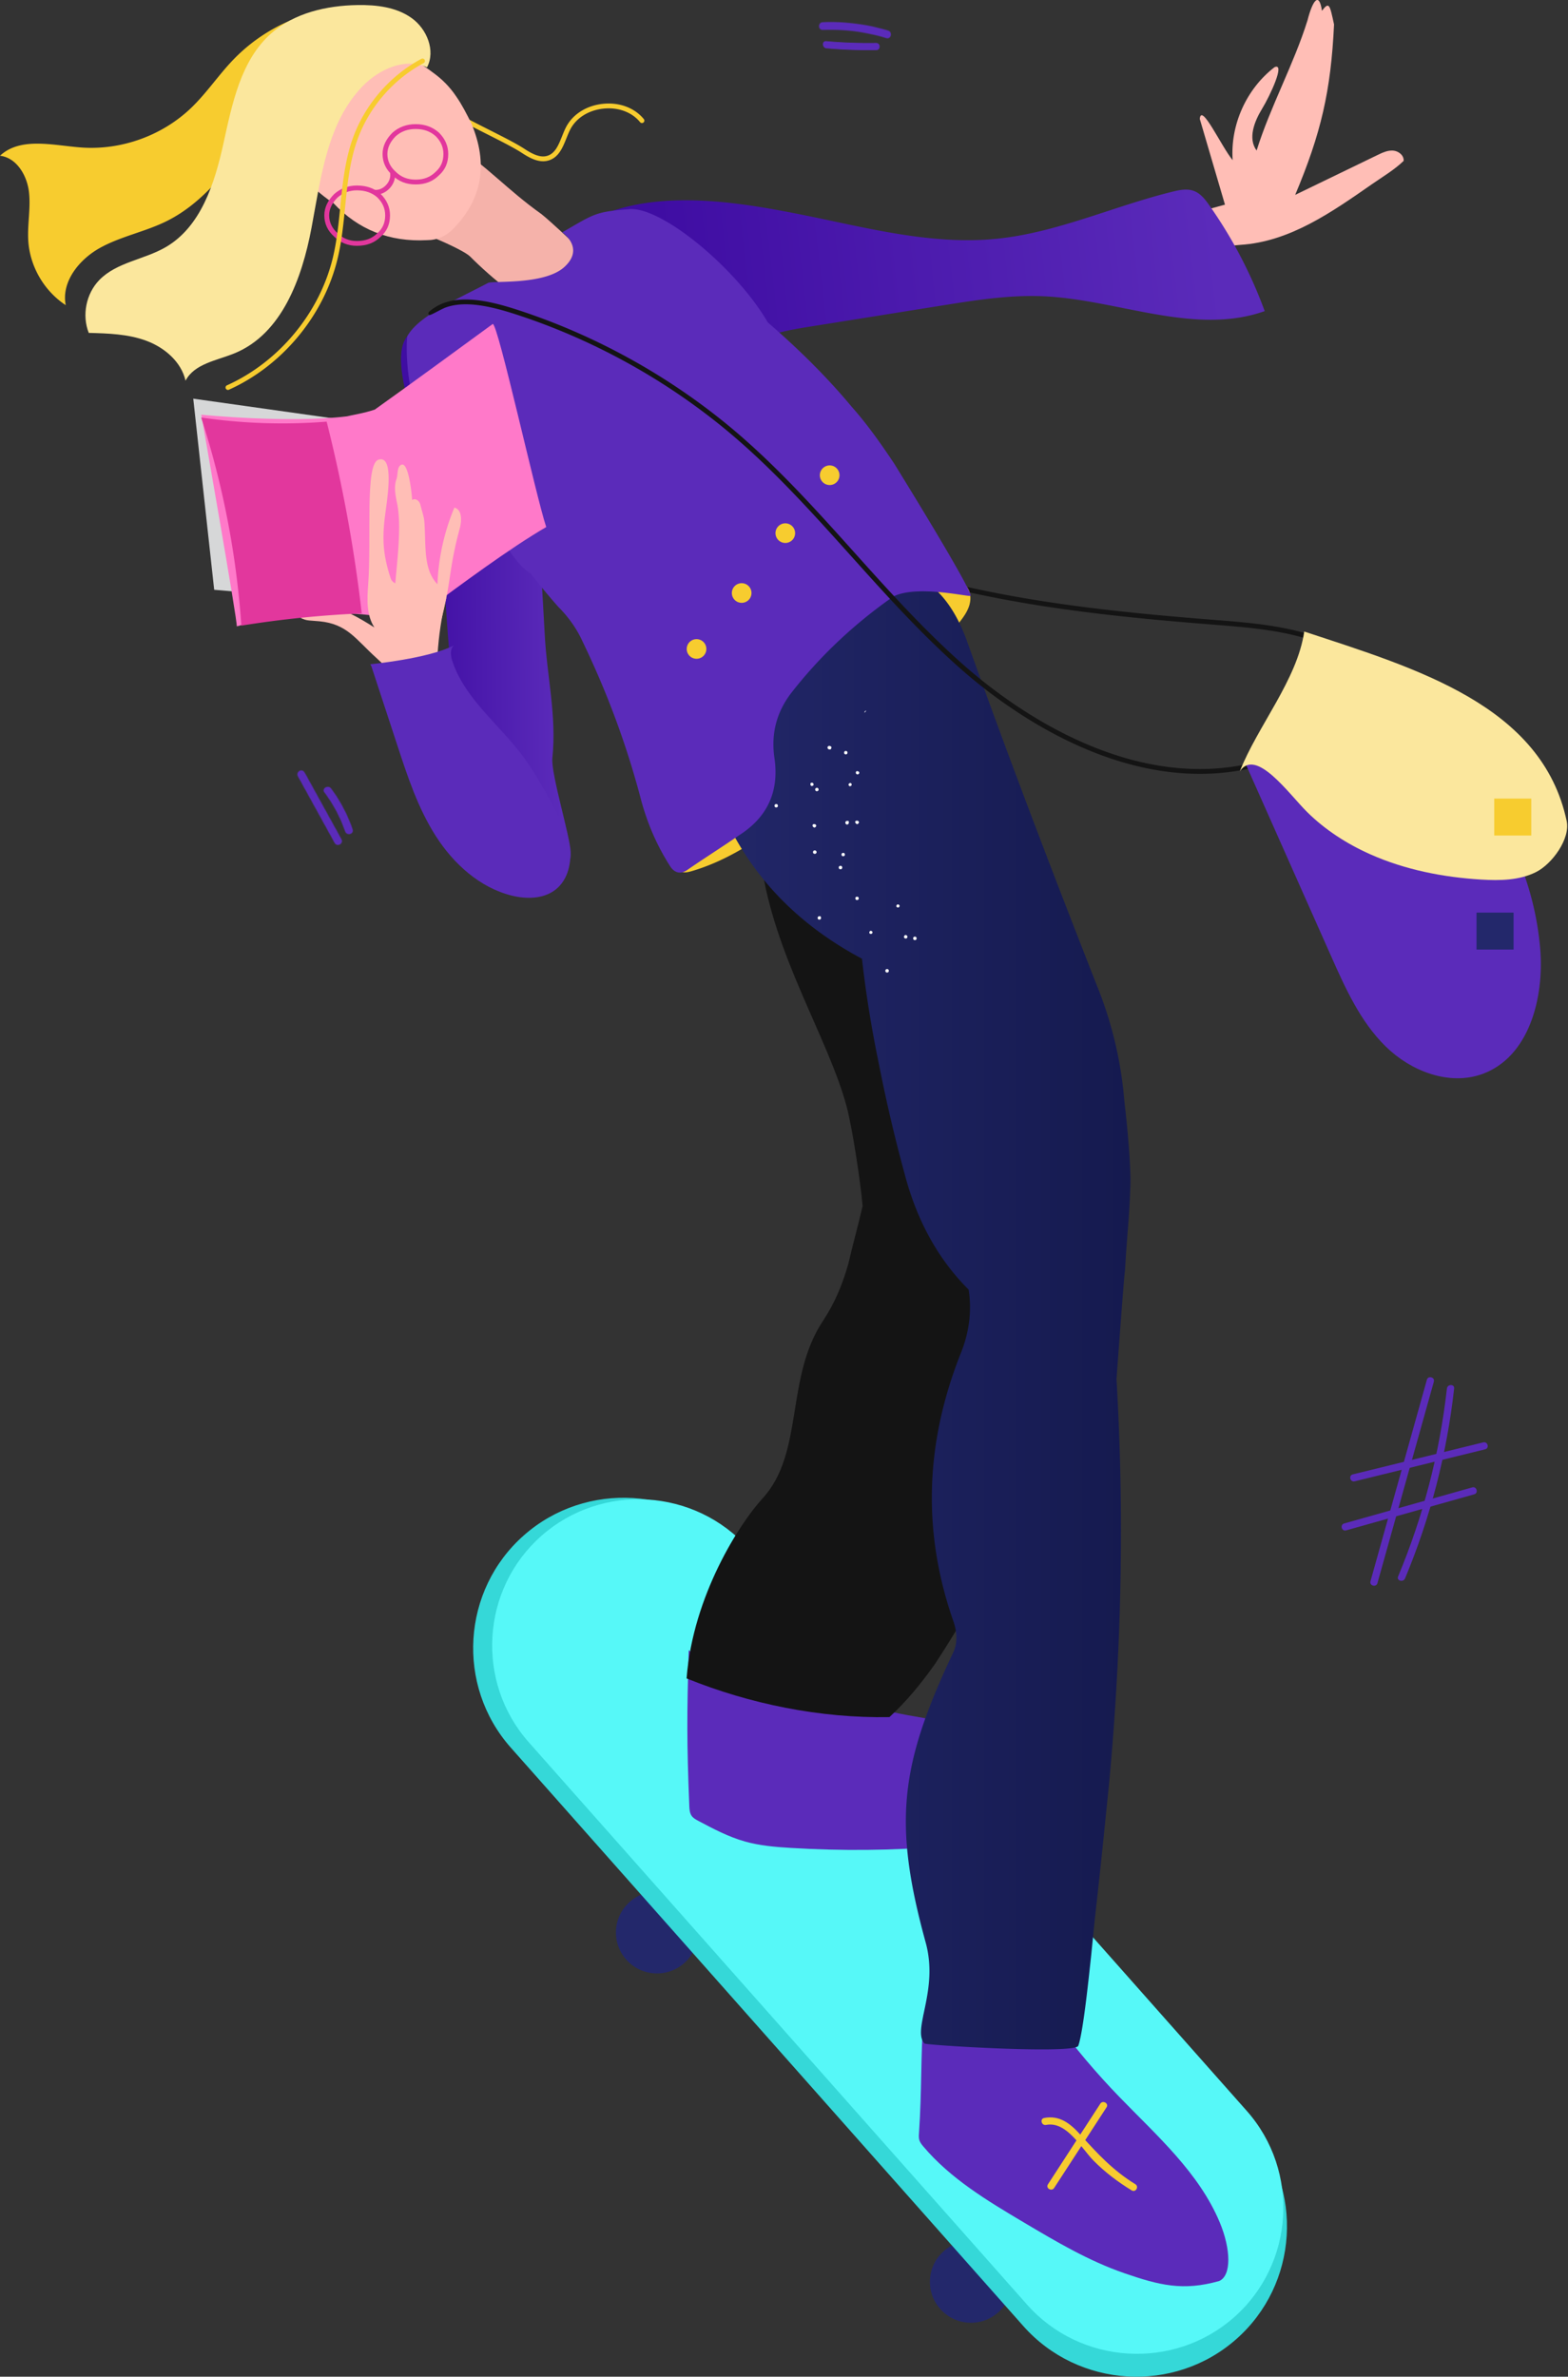 <svg xmlns="http://www.w3.org/2000/svg" width="316" height="479" viewBox="0 0 316 479" fill="none"><rect x="0" y="0" width="316" height="479" fill="#333333" stroke="none"/><path d="M132.402 397.722c4.569 0 8.273-3.695 8.273-8.253 0-4.559-3.704-8.254-8.273-8.254-4.57 0-8.274 3.695-8.274 8.254 0 4.558 3.704 8.253 8.274 8.253Zm63.275 70.402c4.57 0 8.274-3.695 8.274-8.254 0-4.558-3.704-8.253-8.274-8.253-4.569 0-8.273 3.695-8.273 8.253 0 4.559 3.704 8.254 8.273 8.254Z" fill="#23286B"></path><path d="M249.137 471.435c-12.524 11.042-31.829 9.855-42.9-2.638L102.941 352.215c-11.07-12.495-9.88-31.75 2.644-42.795 12.525-11.043 31.829-9.855 42.9 2.638L251.781 428.64c11.072 12.494 9.88 31.751-2.644 42.795Z" fill="#35D8D8"></path><path d="M248.691 467.031c-12.177 10.736-30.945 9.582-41.709-2.564L106.556 351.123c-10.763-12.147-9.605-30.868 2.57-41.606 12.177-10.736 30.945-9.581 41.709 2.564l100.427 113.344c10.764 12.148 9.605 30.87-2.571 41.606Z" fill="#56F8F8"></path><path d="M205.692 351.889c-7.897-4.505-17.138-4.93-26.026-6.867-2.077-.452-31.748-5.065-40.869-12.444-.365 13.01-.404 18.362.117 31.368.028.704.073 1.452.482 2.025.329.463.851.747 1.355 1.013 3.018 1.6 6.067 3.212 9.354 4.141 2.994.849 6.118 1.112 9.225 1.299 20.644 1.253 40.487-.322 60.558-5.305.001-6.863-10.983-13.397-14.196-15.23Zm.661 96.028c6.488 3.851 13.034 7.73 20.167 10.195 7.135 2.466 11.915 3.657 19.177 1.6 2.516-1.078 2.367-6.438.125-11.806-4.18-10.012-12.63-17.447-20.186-25.245-4.65-4.8-8.977-9.913-12.937-15.293-4.797 3.002-10.983 1.98-16.533.849-2.347-.478-4.854-1.041-6.486-2.789-.876-.939-2.397 1.179-3.565.642-.606 9.08-.304 14.779-.911 23.859-.032.467-.061.947.075 1.395.146.477.466.876.787 1.257 5.486 6.513 12.96 10.986 20.287 15.336Z" fill="#5B2BBA"></path><path d="m43.166 118.864 33.748 2.914-5.841-36.902-32.126-4.53 4.219 38.518Z" fill="#D6D7D8"></path><path d="M267.613 130.244a.537.537 0 0 1-.194-.039c-7.073-3.062-15.015-3.69-22.697-4.298l-.388-.031c-20.283-1.606-43.738-3.906-65.406-10.898-23.492-7.582-42.448-20.04-54.819-36.025a.487.487 0 0 1 .771-.594c12.251 15.83 31.043 28.175 54.348 35.695 21.568 6.96 44.955 9.252 65.183 10.854l.388.031c7.762.613 15.784 1.248 23.008 4.374a.485.485 0 0 1-.194.931Z" fill="#141414"></path><path d="M109.451 32.5c-1.473 0-2.929-.796-4.307-1.7-1.54-1.007-4.187-2.346-6.994-3.763-3.652-1.847-7.43-3.755-9.369-5.24a.483.483 0 0 1-.09-.68.49.49 0 0 1 .683-.09c1.869 1.427 5.603 3.318 9.217 5.143 2.829 1.431 5.501 2.78 7.086 3.82 1.559 1.02 3.207 1.897 4.701 1.389 1.526-.518 2.186-2.159 2.884-3.896.24-.598.488-1.218.775-1.786 1.328-2.628 4.106-4.411 7.432-4.769 3.327-.358 6.422.792 8.281 3.077a.486.486 0 1 1-.755.614c-1.65-2.03-4.431-3.052-7.421-2.723-2.997.322-5.489 1.907-6.669 4.24-.268.53-.5 1.104-.743 1.709-.75 1.865-1.524 3.794-3.474 4.455-.411.139-.825.2-1.237.2Zm78.509 98.821c-3.614 3.202-7.961 5.509-11.54 8.749-4.426 4.008-7.488 9.265-10.265 14.54-1.084 2.061-2.145 4.151-3.561 6.002-1.686 2.205-3.836 4.015-6.042 5.704-5.206 3.984-10.927 7.436-17.228 9.275-.808.236-1.778.411-2.412-.139-.692-.601-.564-1.69-.341-2.577 1.241-4.93 3.587-9.507 6.005-13.985 4.435-8.213 9.22-16.319 15.393-23.335 6.172-7.016 13.846-12.941 22.734-15.902 2.125-.708 4.303-1.242 6.439-1.915 1.315-.412 2.635-.882 4.013-.936 1.378-.054 2.855.38 3.693 1.468.812 1.054.875 2.536.475 3.802s-1.203 2.365-2.021 3.413c-1.625 2.081-3.363 4.083-5.342 5.836Z" fill="#F7CC2F"></path><path d="M282.873 32.427c.104-1.092-1.011-1.993-2.108-2.078-1.097-.085-2.148.407-3.138.886l-16.609 8.041c5.211-12.392 7.201-20.927 7.832-34.35-.86-3.967-.973-4.693-2.434-2.752-.565-3.83-1.845-2.234-2.92 1.943-2.729 8.769-7.521 17.452-10.25 26.22-1.798-2.422-.468-5.852 1.107-8.423 1.575-2.57 4.762-9.382 2.5-8.37-5.663 4.352-8.936 11.624-8.435 18.737-2.283-2.757-6.338-11.657-6.626-8.318l5.077 17.282c-11.93 3.33-21.161 5.37-32.124 6.996 6.145 4.261 10.774 4.642 18.248 4.265 4.436-.224 12.54-2.876 16.972-3.155 9.943-.626 18.338-6.535 26.511-12.22 2.106-1.464 4.555-2.916 6.397-4.704Z" fill="#FFBEB6"></path><path d="M200.865 48.12c12.196-1.23 23.554-6.578 35.459-9.496 1.414-.347 2.934-.654 4.295-.138 1.341.509 2.268 1.719 3.094 2.89a91.857 91.857 0 0 1 11.164 21.327c-14.16 5.005-29.476-2.294-44.483-2.99-6.878-.319-13.735.771-20.534 1.858l-26.613 4.252c-5.634.9-11.717 2.032-15.571 6.228-5.589-11.528-15.937-22.15-27.116-28.445 12.252-5.37 27.519-3.026 40.642-.414 13.121 2.61 26.35 6.27 39.663 4.928Z" fill="url(#a)"></path><path d="M77.72 43.005c.658 1.316 1.715 2.236 3.033 2.894 2.415-.064 12.476 4.298 13.977 5.788 2.373 2.367 4.88 4.603 7.648 6.708 5.671.263 5.527.748 12.827-1.517.678-.21 4.28-2.934 4.544-3.722-1.583-1.842-8.801-8.572-10.646-10.02-6.809-4.825-11.333-10-17.275-13.678-.13-.001-14.899 11.706-14.108 13.547Z" fill="#F5B2AA"></path><path d="M85.028 66.104c-9.333 1.78-.585 19.52 1.658 31.227 4.88 25.781 1.587 28.333 7.427 57.789.506 2.555 5.75 20.481 11.682 20.069 3.196 3.696 9.469 2.371 9.205-3.548-.131-3.157-3.952-15.63-3.688-18.785.922-8.682-1.155-16.851-1.55-25.269-1.055-18.415-1.032-29.208-10.13-43.676-.003-.268-10.923-18.51-14.604-17.807Z" fill="url(#b)"></path><path d="M154.595 169.937c-.527.394-.792.919-1.188 1.446v2.5c2.507 18.546 13.57 35.433 17.226 49.164 1.188 4.472 2.817 15.419 3.212 20.022-.922 3.947-1.977 7.761-2.901 11.707-1.188 4.21-2.77 7.892-5.011 11.312-7.781 11.575-3.79 26.697-12.263 35.909-4.547 4.943-14.011 19.534-15.302 36.269 12.659 5.129 26.904 8.058 40.882 7.795 3.429-3.158 6.462-6.841 9.231-10.785 20.307-30.912 30.592-64.057 30.724-99.572-2.507-1.841-32.437-24.597-36.526-31.437-3.957-6.84-6.593-14.075-7.781-21.966-1.71-10.654-19.643-13.021-20.303-12.364Z" fill="#141414"></path><path d="M173.187 115.088c-3.266 1.229-39.558 11.97-37.053 18.021 2.243 5.13 3.824 10.391 4.879 15.785 3.957 20.124 14.901 34.857 32.702 44.327.792 7.104 1.978 14.338 3.428 21.309a312.419 312.419 0 0 0 5.144 21.966c2.506 9.602 6.856 17.362 12.922 23.413.659 4.21.132 8.419-1.451 12.496-7.384 18.414-7.911 36.435-1.582 54.454.791 2.368.791 4.604-.264 6.578-10.417 22.228-12.028 33.797-5.361 58.043 2.692 9.786-2.853 17.621-.215 20.383 1.319.394 30.446 2.139 30.974.429 1.056-2.895 2.293-15.587 2.557-17.824.263-2.631.527-5.262.792-7.892 1.055-9.209 1.977-18.415 2.901-27.623 2.506-27.096 3.031-54.061 1.45-81.025.527-7.104 1.582-21.572 1.715-21.835.394-7.366.85-10.142 1.08-17.14.137-4.128-.685-12.587-1.213-17.058a78.97 78.97 0 0 0-5.538-23.282c-9.098-23.151-17.933-46.301-26.241-69.583-4.089-11.181-11.209-15.916-21.626-13.942Z" fill="url(#c)"></path><path d="M221.749 423.972c-3.52 5.419-7.038 10.837-10.559 16.255-.51.785.746 1.512 1.252.732l10.56-16.255c.51-.784-.745-1.512-1.253-.732Z" fill="#F7CC2F"></path><path d="M210.808 428.254c4.167-.822 7.122 4.717 9.584 7.209 2.3 2.328 4.895 4.284 7.682 5.988.798.488 1.527-.766.732-1.253-4.46-2.725-7.65-6.17-11.1-10-2.009-2.232-4.183-3.953-7.283-3.342-.915.18-.528 1.578.385 1.398Z" fill="#F7CC2F"></path><path d="M126.886 42.15c-6.985.522-7.138.97-13.566 4.67.131.132 4.568 3.18.424 6.983-4.056 3.723-14.622 2.71-15.413 3.237-6.491 3.4-13.954 6.636-16.226 10.682-.231.413-1.677 22.007 14.278 34.635 3.692 3.024 6.388 10.757 10.607 13.256a124.863 124.863 0 0 0 5.538 6.709c1.977 1.972 3.692 4.34 4.88 6.971 5.01 10.391 8.966 21.046 11.867 32.226 1.319 4.735 3.165 8.944 5.671 12.89.922 1.579 2.243 1.842 3.561.92 3.428-2.368 6.989-4.604 10.417-6.971 5.802-3.683 8.176-8.945 7.121-15.785-.658-4.867.527-9.075 3.297-12.759 5.802-7.498 12.792-14.076 20.703-19.6 4.78-2.392 15.164.131 15.56-.131.264-1.053-10.548-18.81-15.428-26.701-2.637-3.948-5.408-7.892-8.572-11.444-5.143-6.182-10.946-11.838-16.878-16.969-6.331-10.914-21.351-23.305-27.841-22.82Z" fill="#5B2BBA"></path><path d="M141.577 129.221a1.978 1.978 0 1 1-2.407 3.14 1.978 1.978 0 0 1 2.407-3.14Zm9.027-11.327a1.979 1.979 0 1 1-2.406 3.138 1.979 1.979 0 0 1 2.406-3.138Zm8.86-12.016a1.978 1.978 0 1 1-2.405 3.141 1.978 1.978 0 0 1 2.405-3.141Zm8.945-11.671a1.977 1.977 0 1 1-2.406 3.141 1.977 1.977 0 0 1 2.406-3.141Z" fill="#F7CC2F"></path><path d="M99.302 65.293c-7.384 5.394-16.383 11.991-23.768 17.253-2.03.712-5.204 1.228-5.6 1.36-11.735 1.446-29.367-.324-29.367-.324s7.406 42.107 7.143 42.634c.791 0 5.897-2.242 8.044-2.237 9.718.024 14.734-1.13 22.78.711 1.295.176 4.308-.505 6.814-1.294 7.625-5.665 17.482-12.965 24.733-17.174-2.107-6.315-9.724-41.062-10.779-40.929Z" fill="#FF79C9"></path><path d="M87.211 14.595c-4.086-3.157-8.835-4.866-14.11-5.13-.658.132-1.319.395-1.846.658l-.131-.131c-.527.13-1.188.263-1.715.525-.527.394-1.055.79-1.45 1.184-.793.394-1.452.79-1.978 1.316-4.482 3.683-6.593 7.892-6.462 12.495-.263.526-.527 1.184-.527 1.842-.264 4.077 1.188 7.629 4.352 10.655 1.32 1.053 2.507 2.104 3.824 2.894 5.01 5.394 11.34 7.892 18.856 7.498 2.11 0 3.823-.79 5.274-2.236 5.933-6.052 7.121-13.153 3.692-21.31-.922-1.84-1.846-3.682-3.031-5.393-1.32-1.972-2.903-3.551-4.748-4.867Z" fill="#FFBEB6"></path><path d="M71.914 49.54c-1.796 0-3.33-.623-4.563-1.85-1.314-1.163-1.99-2.614-1.99-4.29 0-1.529.67-2.974 1.99-4.29 1.276-1.132 2.847-1.721 4.563-1.721 1.945 0 3.516.556 4.807 1.7 1.254 1.25 1.878 2.693 1.878 4.31 0 1.779-.613 3.188-1.878 4.31-1.227 1.225-2.806 1.832-4.807 1.832Zm0-11.18c-1.474 0-2.82.504-3.895 1.456-1.11 1.108-1.683 2.321-1.683 3.583 0 1.387.567 2.593 1.683 3.583 1.063 1.059 2.368 1.586 3.895 1.586 1.751 0 3.067-.498 4.14-1.567 1.065-.946 1.572-2.118 1.572-3.603 0-1.37-.513-2.549-1.573-3.603-1.083-.958-2.443-1.435-4.139-1.435Zm11.868-1.186c-1.91 0-3.447-.605-4.695-1.85-1.313-1.163-1.989-2.613-1.989-4.29 0-1.531.67-2.974 1.99-4.29 1.294-1.15 2.865-1.721 4.694-1.721 1.828 0 3.402.571 4.675 1.7 1.253 1.25 1.878 2.693 1.878 4.31 0 1.78-.614 3.189-1.878 4.31-1.227 1.226-2.763 1.831-4.675 1.831Zm0-11.18c-1.605 0-2.923.477-4.029 1.457-1.11 1.108-1.683 2.321-1.683 3.583 0 1.387.567 2.593 1.683 3.583 1.078 1.074 2.39 1.586 4.03 1.586 1.64 0 2.948-.512 4.007-1.567 1.064-.946 1.57-2.116 1.57-3.603 0-1.371-.513-2.549-1.57-3.604-1.084-.96-2.4-1.434-4.008-1.434Z" fill="#E2379D"></path><path d="M74.198 117.826c.711-9.397-.69-24.291 2.069-25.182 2.843-.917 2.106 5.802 1.5 9.994-.812 5.63-.686 8.844.974 13.959.115.353.488.769.828.919.548.244 1.59 1.68 2.534 2.051 2.594 1.025 5.053 1.149 7.833.914-1.928 7.505-2.235 15.622-1.634 23.346-4.619-3.189-8.324-7.498-12.489-11.262-4.163-3.764-5.84-6.81-11.433-7.35-2.574-.247-2.677 0-4.503-1.092 4.381-3.884 9.347-1.621 15.575 2.336-1.621-2.481-1.478-5.677-1.254-8.633Z" fill="#FFBEB6"></path><path d="M83 100.819c.642-.521 1.492.052 1.703.849.85 3.22.808 2.476.933 5.805.138 3.61.003 7.673 2.522 10.27a44.439 44.439 0 0 1 3.413-15.443c1.567.4 1.505 2.628 1.086 4.187-2.349 8.7-1.589 10.517-3.936 19.217-.48-.048-4.083 6.987-4.452 7.294a17.248 17.248 0 0 1-3.698-9.261c-.223-2.645-1.172-2.668-.977-5.314.347-4.727 1.396-12.13.471-16.78-.333-1.677-.743-3.447-.17-5.057.35-.987.05-2.588 1.04-2.936 1.7-.6 2.331 8.961 2.064 7.169Z" fill="#FFBEB6"></path><path d="M65.83 84.976c-8.424.67-16.924.39-25.288-.832a175.419 175.419 0 0 1 8.098 41.945 207.177 207.177 0 0 1 24.265-2.467 295.843 295.843 0 0 0-7.075-38.646Z" fill="#E2379D"></path><path d="M74.624 133.871s11.658-1.106 16.813-3.779c-.821.818-.606 2.183-.233 3.28 2.51 7.387 9.166 12.45 13.895 18.66 2.335 3.067 4.215 6.448 6.088 9.816 1.542 2.774 3.11 5.619 3.607 8.751.494 3.133-.294 6.663-2.775 8.648-2.428 1.944-5.9 2.001-8.92 1.244-6.435-1.613-11.7-6.409-15.271-11.987-3.571-5.578-5.672-11.946-7.735-18.235l-5.329-16.24c2.153 3.934-.14-.158-.14-.158Z" fill="#5B2BBA"></path><path d="M56.494 5.055a34.828 34.828 0 0 0-9.427 6.919c-3.011 3.116-5.423 6.78-8.552 9.779-5.813 5.575-14.044 8.546-22.087 7.974C10.75 29.32 4.166 27.517 0 31.388c3.335.391 5.436 3.942 5.833 7.27.397 3.326-.366 6.696-.122 10.038.371 5.114 3.24 9.988 7.535 12.803-.932-4.715 2.72-9.23 6.935-11.555 4.215-2.326 9.082-3.233 13.395-5.373 9.468-4.697 14.99-14.527 21.699-22.682 6.709-8.154 17.18-15.442 27.202-12.078-2.347-4.258-7.03-6.947-11.862-7.57-4.831-.624-9.766.635-14.12 2.814Z" fill="#F7CC2F"></path><path d="M86.062 13.572c-4.365-2.029-9.634.346-12.983 3.797-7.176 7.398-8.403 18.487-10.311 28.606-1.91 10.117-5.945 21.307-15.489 25.222-3.585 1.47-8.105 2.092-9.885 5.527-.872-3.815-4.225-6.68-7.903-8.046-3.677-1.365-7.683-1.485-11.605-1.588-1.406-3.56-.539-7.903 2.128-10.654 3.489-3.598 9.05-4.108 13.385-6.628 7.104-4.13 9.862-12.86 11.626-20.872 1.765-8.01 3.47-16.733 9.611-22.187 4.664-4.144 11.172-5.63 17.416-5.73 3.8-.06 7.803.404 10.893 2.609 3.09 2.202 4.874 6.583 3.117 9.944Z" fill="#FBE79D"></path><path d="M45.938 78.585a.486.486 0 0 1-.2-.928c10.505-4.728 18.69-14.612 21.361-25.8.795-3.336 1.145-6.837 1.483-10.224.453-4.537.922-9.23 2.468-13.62 2.406-6.83 7.452-12.716 13.85-16.142a.486.486 0 1 1 .46.855c-6.184 3.314-11.065 9.001-13.391 15.61-1.507 4.278-1.97 8.913-2.417 13.394-.341 3.42-.695 6.953-1.505 10.352-2.738 11.47-11.134 21.61-21.908 26.46a.495.495 0 0 1-.201.043Z" fill="#F7CC2F"></path><path d="M241.796 155.961c-21.216 0-39.73-13.804-47.601-20.649-8.219-7.148-15.62-15.39-22.776-23.36-7.295-8.124-14.837-16.525-23.236-23.744-12.814-11.02-28.09-19.606-44.177-24.835-4.837-1.572-10.122-2.858-14.155-1.415-.98.35-3.208 1.728-3.386 1.527a.485.485 0 0 1 .045-.685c4.502-3.942 11.523-2.388 17.798-.349 16.208 5.268 31.599 13.92 44.511 25.022 8.445 7.262 16.009 15.685 23.325 23.832 7.137 7.948 14.517 16.167 22.693 23.275 9.329 8.112 33.787 26.133 59.713 18.616l2.028-3.808a.485.485 0 0 1 .658-.201.482.482 0 0 1 .201.655l-2.22 4.17-.196.058a46.585 46.585 0 0 1-13.225 1.891Z" fill="#141414"></path><path d="m269.101 192.347-9.348-21.031-7.713-17.352c6.353-6.385 10.665-14.758 12.181-23.627 23.258 12.85 43.072 34.815 45.268 60.945.407 4.857-.149 10.168-1.929 14.652-1.778 4.479-4.742 8.061-9.121 9.654-6.261 2.277-13.618-.5-18.551-5.348-4.94-4.851-7.882-11.359-10.787-17.893Z" fill="#5B2BBA" stroke="#5B2BBA" stroke-width="1.829"></path><path d="M263.408 163.638c-3.639-3.608-10.297-13.051-13.543-8.196 3.586-9.108 11.578-18.476 12.979-28.161 22.693 7.471 47.928 14.878 52.891 38.194.758 3.564-2.928 8.659-6.194 10.289-3.362 1.678-7.286 1.73-11.038 1.503-7.663-.463-15.321-1.967-22.334-5.086-4.701-2.091-9.106-4.919-12.761-8.543Z" fill="#FBE79D"></path><path d="M308.598 160.945h-7.464v7.445h7.464v-7.445Z" fill="#F7CC2F"></path><path d="M305.03 183.927h-7.464v7.446h7.464v-7.446Z" fill="#23286B"></path><path d="m75.702 39.238-.097-.001a.485.485 0 0 1-.473-.5c.008-.266.242-.458.5-.47.8.039 1.576-.333 2.176-.975.602-.64.905-1.455.83-2.23a.485.485 0 0 1 .439-.529.478.478 0 0 1 .53.438c.102 1.053-.296 2.142-1.088 2.986-.767.818-1.79 1.281-2.817 1.281Z" fill="#E2379D"></path><path d="M170.132 151.577c-.057.191.013.38.205.436.193.056.381-.014.438-.205.056-.192-.014-.38-.206-.437-.193-.056-.381.013-.437.206Zm-5.149 33.114c-.188.07-.244.262-.175.45.07.187.263.243.45.174.188-.069.245-.262.175-.449-.008-.254-.261-.245-.45-.175Zm7.602-3.948c-.188.07-.245.262-.175.45.069.187.262.243.45.174s.244-.262.175-.449c-.003-.127-.263-.245-.45-.175Zm-8.835-14.309c.069.187.201.31.393.366a.568.568 0 0 0 .367-.393c-.069-.187-.201-.309-.327-.304-.319-.053-.441.079-.433.331Zm8.609-.69a.57.57 0 0 0 .394.366.568.568 0 0 0 .367-.392c-.069-.188-.201-.31-.327-.305-.322-.054-.505.144-.434.331Zm6.153 29.667c-.123.131-.113.384.018.506a.386.386 0 0 0 .507-.018c.123-.131.113-.383-.018-.506-.13-.122-.384-.114-.507.018Zm5.603-6.534c-.123.131-.113.383.018.505.132.123.384.113.507-.018.122-.13.113-.383-.018-.505-.131-.123-.383-.113-.507.018Zm-20.794-30.785c.004.126.14.376.327.304.126-.004.377-.139.305-.326-.004-.126-.139-.376-.327-.305-.192-.058-.314.073-.305.327Zm7.682.038c.005.126.14.376.328.305.126-.004.315-.076.305-.327-.004-.126-.076-.313-.328-.304-.186.069-.309.2-.305.326Zm4.309 29.545c-.123.131-.179.324-.047.445.132.122.258.118.446.047.123-.132.179-.324.047-.445-.131-.122-.324-.179-.446-.047Zm5.458-5.326c-.123.131-.18.323-.047.445.131.122.258.118.446.046.122-.132.179-.323.047-.445-.133-.122-.324-.178-.446-.046Zm-10.98-10.434c-.188.069-.244.262-.175.449s.263.244.45.175c.188-.07.245-.262.175-.45s-.263-.244-.45-.174Zm-13.497-9.836c-.187.07-.244.262-.175.45.07.187.263.243.451.174.187-.069.244-.262.175-.449-.07-.187-.264-.244-.451-.175Zm8.197-3.271c-.188.07-.244.262-.175.45.07.187.263.243.45.174.188-.069.245-.262.175-.449-.07-.188-.262-.245-.45-.175Zm8.193-3.398c-.188.069-.245.261-.175.449.069.187.262.244.45.174.188-.069.244-.261.175-.449a.69.69 0 0 0-.45-.174Zm9.522 33.283c-.057.191.014.38.206.436.192.057.381-.014.437-.205.057-.192-.014-.38-.206-.437-.132-.122-.381.014-.437.206Zm-7.613-45.446c-.253.009-.377.14-.367.393l.367-.393Zm-5.468 31.352c-.122.132-.113.384.018.506.133.122.385.113.507-.018a.384.384 0 0 0-.018-.506c-.13-.121-.385-.112-.507.018Zm-5.19-3.106c-.122.132-.113.384.018.506.132.122.385.113.507-.018.123-.132.18-.324-.018-.506-.132-.122-.384-.111-.507.018Zm6.514-5.934a.384.384 0 0 0 .019.506c.132.122.324.179.506-.018.123-.131.113-.384.043-.571-.192-.056-.446-.047-.568.083Zm-3.471-15.198c-.187.069-.244.262-.175.449.07.188.263.244.516.235.188-.069.244-.261.236-.514-.197-.184-.389-.24-.577-.17Zm3.403 1.079c-.123.131-.118.258-.113.384.132.122.258.118.384.112.123-.131.119-.257.113-.383-.13-.121-.322-.178-.384-.113Z" fill="#fff"></path><path d="m287.562 278.068-11.37 40.617c-.252.9 1.151 1.284 1.403.386 3.79-13.54 7.58-27.079 11.372-40.618.251-.9-1.153-1.283-1.405-.385m4.037 1.77c-1.468 13.079-4.773 25.739-9.842 37.89-.359.86 1.048 1.236 1.403.384 5.122-12.276 8.411-25.064 9.894-38.274.105-.927-1.351-.918-1.455 0Z" fill="#5B2BBA"></path><path d="m273.011 298.544 26.298-6.455c.909-.223.524-1.622-.387-1.398l-26.297 6.455c-.909.224-.524 1.621.386 1.398Zm-1.728 9.887c8.604-2.422 17.208-4.844 25.812-7.268.9-.253.517-1.652-.387-1.397l-25.812 7.267c-.899.253-.517 1.654.387 1.398" fill="#5B2BBA"></path><mask id="d" fill="#fff"><path d="M66.663 158.916a30.254 30.254 0 0 1 4.352 8.265c.304.883-1.095 1.263-1.399.385a28.935 28.935 0 0 0-4.204-7.918c-.559-.748.7-1.471 1.25-.732"></path></mask><path d="M66.663 158.916a30.254 30.254 0 0 1 4.352 8.265c.304.883-1.095 1.263-1.399.385a28.935 28.935 0 0 0-4.204-7.918c-.559-.748.7-1.471 1.25-.732" fill="#5B2BBA"></path><path d="m71.015 167.181.126-.044-.126.044Zm-1.399.385-.126.043v.001l.126-.044Zm-4.204-7.918.107-.08-.107.08Zm1.144-.652a30.115 30.115 0 0 1 4.332 8.228l.253-.087a30.387 30.387 0 0 0-4.371-8.301l-.214.16Zm4.332 8.228c.064.185.037.332-.033.441a.59.59 0 0 1-.347.24c-.3.082-.642-.026-.766-.383l-.252.088c.18.521.689.662 1.089.552a.856.856 0 0 0 .5-.353.757.757 0 0 0 .062-.672l-.253.087Zm-1.146.299a29.067 29.067 0 0 0-4.223-7.955l-.214.159a28.817 28.817 0 0 1 4.185 7.882l.252-.086Zm-4.223-7.955c-.117-.157-.132-.299-.097-.416a.559.559 0 0 1 .266-.312c.27-.157.642-.147.868.156l.214-.16c-.326-.437-.86-.434-1.216-.227a.828.828 0 0 0-.388.467c-.06.206-.023.434.14.652l.213-.16Z" fill="#5B2BBA" mask="url(#d)"></path><mask id="e" fill="#fff"><path d="m61.32 155.668 7.447 13.506c.451.818-.8 1.55-1.251.732L60.07 156.4c-.451-.818.8-1.55 1.25-.732"></path></mask><path d="m61.32 155.668 7.447 13.506c.451.818-.8 1.55-1.251.732L60.07 156.4c-.451-.818.8-1.55 1.25-.732" fill="#5B2BBA"></path><path d="m68.767 169.174-.117.064.117-.064Zm-1.251.732-.117.064.117-.064ZM60.07 156.4l.117-.065-.117.065Zm1.134-.668 7.446 13.506.234-.128-7.447-13.507-.233.129Zm7.446 13.506a.553.553 0 0 1 .05.466.65.65 0 0 1-.288.334.619.619 0 0 1-.422.083.518.518 0 0 1-.358-.279l-.233.128a.785.785 0 0 0 .54.413.89.89 0 0 0 .608-.114.922.922 0 0 0 .404-.476.816.816 0 0 0-.067-.683l-.234.128Zm-1.018.604c-1.24-2.252-2.482-4.503-3.723-6.754l-3.722-6.753-.234.129 3.723 6.753 3.723 6.753.233-.128Zm-7.445-13.507a.551.551 0 0 1-.05-.465.652.652 0 0 1 .288-.335.612.612 0 0 1 .422-.082.517.517 0 0 1 .357.279l.233-.129a.782.782 0 0 0-.54-.412.882.882 0 0 0-.607.114.916.916 0 0 0-.404.475.819.819 0 0 0 .067.684l.234-.129Z" fill="#5B2BBA" mask="url(#e)"></path><path d="M166.572 9.676c3.337.294 6.675.414 10.026.36a.587.587 0 0 0 .466-.21.688.688 0 0 0 .142-.457.714.714 0 0 0-.177-.453.613.613 0 0 0-.483-.196 96.231 96.231 0 0 1-10.038-.36c-.214-.02-.362.05-.457.157a.62.62 0 0 0-.137.437c.014.338.241.685.658.722Z" fill="#5B2BBA" stroke="#5B2BBA" stroke-width=".133"></path><mask id="f" fill="#fff"><path d="M165.835 5.976c4.381-.165 8.633.39 12.827 1.657.895.27 1.21-1.146.322-1.414a40.129 40.129 0 0 0-13.201-1.691c-.933.035-.88 1.484.052 1.448"></path></mask><path d="M165.835 5.976c4.381-.165 8.633.39 12.827 1.657.895.27 1.21-1.146.322-1.414a40.129 40.129 0 0 0-13.201-1.691c-.933.035-.88 1.484.052 1.448" fill="#5B2BBA"></path><path d="m178.662 7.633-.039.127.039-.127Zm.322-1.414-.039.128.039-.128Zm-13.201-1.691.005.133-.005-.133Zm.047 1.315c4.396-.166 8.663.39 12.87 1.662l-.077.255a38.725 38.725 0 0 0-12.782-1.65l-.011-.267Zm12.87 1.662c.188.057.332.023.438-.05a.58.58 0 0 0 .223-.356c.069-.304-.055-.643-.416-.752l.077-.256c.528.16.691.662.6 1.066a.853.853 0 0 1-.331.516.753.753 0 0 1-.668.087l.077-.255Zm.245-1.158a39.989 39.989 0 0 0-13.157-1.686l-.01-.267c4.504-.17 8.927.392 13.244 1.697l-.077.256ZM165.788 4.66a.535.535 0 0 0-.417.196.633.633 0 0 0-.128.417.63.63 0 0 0 .158.405.53.53 0 0 0 .429.164l.011.266a.799.799 0 0 1-.636-.249.903.903 0 0 1-.229-.577.906.906 0 0 1 .186-.592.802.802 0 0 1 .616-.297l.01.267Z" fill="#5B2BBA" mask="url(#f)"></path><defs><linearGradient id="a" x1="245.267" y1="47.668" x2="134.167" y2="60.354" gradientUnits="userSpaceOnUse"><stop stop-color="#5B2BBA"></stop><stop offset="1" stop-color="#3F0DA3"></stop></linearGradient><linearGradient id="b" x1="112.562" y1="97.151" x2="83.909" y2="97.405" gradientUnits="userSpaceOnUse"><stop stop-color="#5B2BBA"></stop><stop offset="1" stop-color="#3F0DA3"></stop></linearGradient><linearGradient id="c" x1="136.01" y1="263.841" x2="227.821" y2="263.841" gradientUnits="userSpaceOnUse"><stop stop-color="#23286B"></stop><stop offset="1" stop-color="#151A4F"></stop></linearGradient></defs></svg>